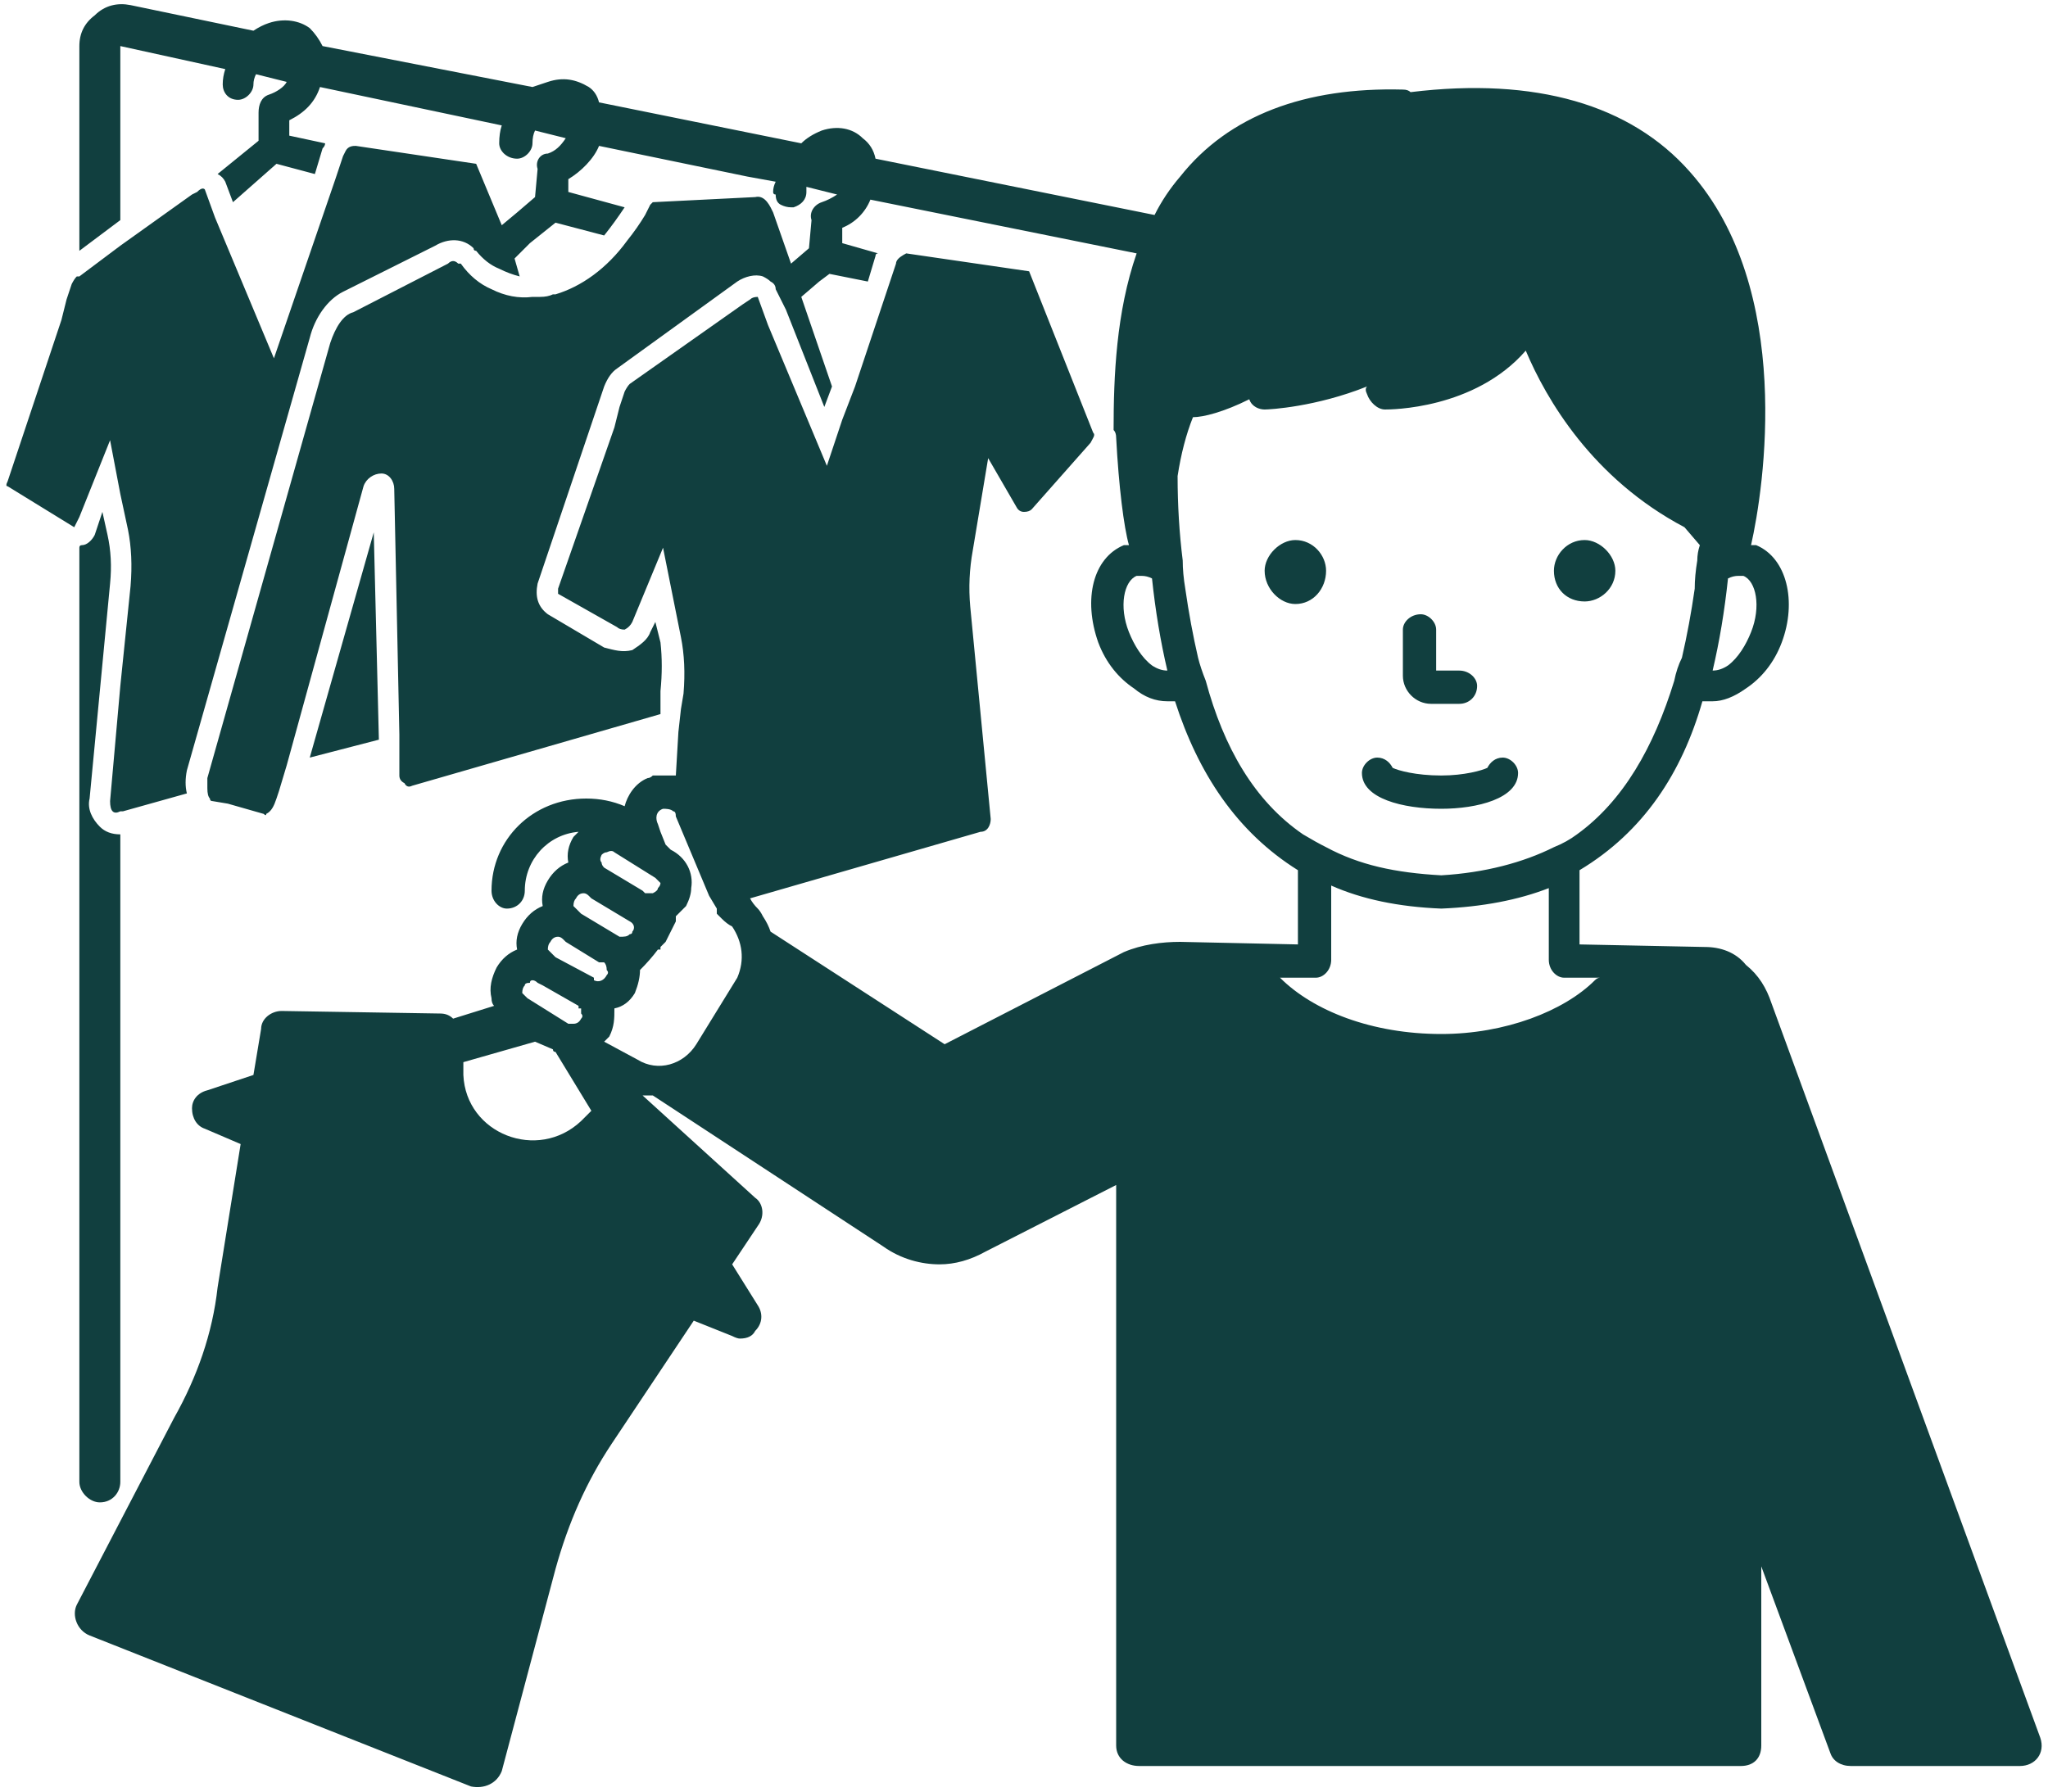 <svg version="1.2" xmlns="http://www.w3.org/2000/svg" viewBox="0 0 80 70" width="80" height="70"><style>.a{fill:#113f3f}</style><path fill-rule="evenodd" class="a" d="m78.9 69h-6.6c-0.4 0-0.7-0.2-0.8-0.5l-2.7-7.3v7c0 0.5-0.3 0.8-0.8 0.8h-11.6-11.9c-0.5 0-0.9-0.3-0.9-0.8v-21.9l-5.1 2.6q-0.9 0.5-1.8 0.5c-0.7 0-1.5-0.2-2.2-0.7l-9-5.9q-0.2 0-0.4 0l4.4 4c0.3 0.2 0.4 0.7 0.1 1.1l-1 1.5 1 1.6c0.2 0.3 0.2 0.7-0.1 1-0.1 0.2-0.3 0.3-0.6 0.3q-0.1 0-0.3-0.1l-1.5-0.6-3.2 4.8c-1 1.5-1.7 3.1-2.2 4.9l-2.1 7.9c-0.2 0.5-0.7 0.7-1.2 0.6l-14.9-5.9c-0.5-0.2-0.7-0.8-0.5-1.2l3.8-7.3c0.9-1.6 1.5-3.3 1.7-5.1l0.9-5.6-1.4-0.6c-0.3-0.1-0.5-0.4-0.5-0.8 0-0.3 0.2-0.6 0.6-0.7l1.8-0.6 0.3-1.8c0-0.4 0.4-0.7 0.8-0.7l6.2 0.1q0.3 0 0.5 0.2l1.6-0.5q-0.1-0.1-0.1-0.3c-0.1-0.4 0-0.8 0.2-1.2q0.3-0.5 0.8-0.7-0.1-0.5 0.2-1 0.3-0.5 0.8-0.7-0.1-0.5 0.2-1 0.3-0.5 0.8-0.7-0.1-0.5 0.2-1 0.1-0.1 0.2-0.2c-1.2 0.1-2.1 1.1-2.1 2.3 0 0.4-0.3 0.7-0.7 0.7-0.3 0-0.6-0.3-0.6-0.7 0-2 1.6-3.6 3.7-3.6q0.8 0 1.5 0.3c0.1-0.4 0.4-0.9 0.9-1.1q0.1 0 0.2-0.1 0.2 0 0.5 0 0.2 0 0.4 0l0.1-1.7 0.1-0.9 0.1-0.6q0.1-1.2-0.1-2.2l-0.7-3.5-1.2 2.9q-0.1 0.2-0.3 0.3-0.2 0-0.3-0.1l-2.3-1.3q0 0 0-0.2l2.2-6.3 0.2-0.8 0.2-0.6q0.1-0.2 0.2-0.3l4.4-3.1 0.3-0.2q0.1-0.1 0.3-0.1l0.4 1.1 2.3 5.5 0.6-1.8 0.5-1.3 1.3-3.9 0.3-0.9q0-0.1 0.1-0.2c0.1-0.1 0.3-0.2 0.3-0.2l4.8 0.7 2.5 6.3c0.1 0.1 0 0.2-0.1 0.4l-2.3 2.6q-0.1 0.1-0.3 0.1-0.2 0-0.3-0.2l-1.1-1.9-0.6 3.6q-0.2 1.1-0.1 2.2l0.8 8.3c0 0.2-0.1 0.5-0.4 0.5l-9 2.6q0.1 0.2 0.3 0.4 0.1 0.1 0.2 0.3 0.2 0.3 0.3 0.6l6.8 4.4 7-3.6c0.7-0.3 1.5-0.4 2.2-0.4l4.6 0.1v-2.9c-2.4-1.5-3.9-3.8-4.8-6.6q-0.1 0-0.3 0-0.7 0-1.3-0.5c-0.6-0.4-1.1-1-1.4-1.8-0.6-1.7-0.2-3.3 1-3.8q0.1 0 0.2 0c-0.2-0.7-0.4-2.3-0.5-4.2q0-0.2-0.1-0.3c0-2.1 0.1-4.6 0.9-6.9l-10.4-2.1c-0.2 0.5-0.6 0.9-1.1 1.1v0.6l1.4 0.4q-0.1 0-0.1 0.1l-0.3 1-1.5-0.3-0.4 0.3-0.7 0.6 1.2 3.5-0.3 0.8-1.5-3.8-0.4-0.8q0-0.2-0.2-0.3-0.1-0.1-0.3-0.2c-0.3-0.1-0.7 0-1 0.2l-4.7 3.4q-0.3 0.2-0.5 0.7l-2.6 7.7c-0.1 0.5 0 0.9 0.4 1.2l2.2 1.3c0.4 0.1 0.7 0.2 1.1 0.1 0.3-0.2 0.6-0.4 0.7-0.7l0.2-0.4 0.2 0.8q0.1 0.9 0 1.9v0.9l-9.7 2.8q-0.2 0.1-0.3-0.1-0.2-0.1-0.2-0.3v-0.8-0.8l-0.2-9.6c0-0.3-0.2-0.6-0.5-0.6-0.3 0-0.6 0.2-0.7 0.5l-3 10.9-0.3 1-0.1 0.3c-0.1 0.3-0.2 0.5-0.4 0.6q0 0.1-0.1 0l-1.4-0.4-0.6-0.1q-0.1 0-0.1-0.1-0.1-0.1-0.1-0.4 0-0.2 0-0.4l4.8-17c0.2-0.6 0.5-1.1 0.9-1.2l3.7-1.9q0.1-0.1 0.2-0.1 0.1 0 0.2 0.1 0 0 0.1 0 0.5 0.7 1.2 1 0.8 0.4 1.6 0.3 0.2 0 0.3 0 0.3 0 0.5-0.1 0 0 0.1 0c1-0.3 2-1 2.8-2.1q0.4-0.5 0.7-1 0.1-0.2 0.2-0.4 0.1-0.1 0.1-0.1l4-0.2c0.4-0.1 0.6 0.4 0.7 0.6l0.7 2 0.7-0.6 0.1-1.1c-0.1-0.3 0.1-0.6 0.4-0.7q0.3-0.1 0.6-0.3l-1.2-0.3q0 0.1 0 0.2c0 0.3-0.2 0.5-0.5 0.6q-0.1 0-0.1 0-0.2 0-0.4-0.1-0.2-0.1-0.2-0.4-0.1 0-0.1-0.1 0-0.2 0.1-0.4 0 0 0 0l-1.1-0.2-5.8-1.2c-0.2 0.5-0.7 1-1.2 1.3v0.5l2.2 0.6q-0.4 0.6-0.8 1.1l-1.9-0.5-1 0.8-0.6 0.6 0.2 0.7q-0.4-0.1-0.8-0.3-0.5-0.2-0.9-0.7-0.1 0-0.1-0.1c-0.4-0.4-1-0.4-1.5-0.1l-3.6 1.8c-0.6 0.3-1.1 1-1.3 1.8l-4.8 16.9q-0.1 0.5 0 0.9l-2.5 0.7q0 0-0.1 0-0.2 0.1-0.3 0-0.1-0.1-0.1-0.4l0.4-4.5 0.4-3.9q0.1-1.2-0.1-2.2l-0.3-1.4-0.4-2.1-1.2 3-0.2 0.4-2.6-1.6q-0.1 0 0-0.2l2.1-6.3 0.2-0.8 0.2-0.6q0.1-0.2 0.2-0.3h0.1l1.6-1.2 2.8-2 0.2-0.1q0.2-0.2 0.3-0.1l0.4 1.1 2.3 5.5 2.4-7 0.3-0.9q0.1-0.2 0.1-0.2c0.1-0.2 0.3-0.2 0.4-0.2l4.7 0.7 1 2.4 0.6-0.5 0.7-0.6 0.1-1.1c-0.1-0.3 0.1-0.6 0.4-0.6 0.3-0.1 0.5-0.3 0.7-0.6l-1.2-0.3q-0.1 0.2-0.1 0.5c0 0.3-0.3 0.6-0.6 0.6-0.4 0-0.7-0.3-0.7-0.6q0-0.4 0.1-0.7l-7.1-1.5c-0.2 0.6-0.6 1-1.2 1.3v0.6l1.4 0.3q0 0.1-0.1 0.2l-0.3 1-1.5-0.4-1.7 1.5-0.3-0.8q-0.1-0.2-0.3-0.3l1.6-1.3v-1.1c0-0.3 0.1-0.6 0.4-0.7 0.3-0.1 0.6-0.3 0.7-0.5l-1.2-0.3q-0.1 0.2-0.1 0.4c0 0.3-0.3 0.6-0.6 0.6-0.4 0-0.6-0.3-0.6-0.6q0-0.3 0.1-0.6l-4.1-0.9v6.8l-1.6 1.2v-8c0-0.5 0.2-0.9 0.6-1.2 0.4-0.4 0.9-0.5 1.4-0.4l4.8 1q0.3-0.2 0.6-0.3c0.6-0.2 1.2-0.1 1.6 0.2q0.3 0.3 0.5 0.7l8.2 1.6q0.3-0.1 0.6-0.2c0.6-0.2 1.1-0.1 1.6 0.2q0.3 0.2 0.4 0.6l7.9 1.6q0.3-0.3 0.8-0.5c0.6-0.2 1.2-0.1 1.6 0.3q0.4 0.3 0.5 0.8l10.9 2.2q0.4-0.8 1-1.5c1.9-2.4 4.9-3.5 8.7-3.4q0.2 0 0.3 0.1c4.9-0.6 8.6 0.5 10.9 3.1 4.1 4.6 2.9 12.4 2.4 14.6q0.1 0 0.2 0c1.2 0.5 1.6 2.2 1 3.8-0.3 0.8-0.8 1.4-1.4 1.8q-0.7 0.5-1.3 0.5-0.2 0-0.4 0c-0.8 2.8-2.3 5.1-4.8 6.6v2.9l4.9 0.1c0.6 0 1.2 0.2 1.6 0.7q0 0 0 0c0.5 0.4 0.8 0.9 1 1.5l10.5 28.7c0.2 0.6-0.2 1.1-0.8 1.1zm-74.6-46.2l-0.8 8.4c-0.1 0.4 0.1 0.8 0.4 1.1q0.3 0.3 0.8 0.3 0 0 0 0v25.3c0 0.4-0.3 0.8-0.8 0.8-0.4 0-0.8-0.4-0.8-0.8v-36.5q0-0.1 0.1-0.1c0.2 0 0.4-0.2 0.5-0.4l0.3-0.9 0.2 0.9q0.2 0.9 0.1 1.9zm46.6 9.8q0.5 0.3 0.9 0.5c1.3 0.7 2.7 1 4.5 1.1 1.7-0.1 3.2-0.5 4.4-1.1q0.5-0.2 0.9-0.5c1.8-1.3 3-3.4 3.8-6q0.1-0.5 0.3-0.9 0.3-1.3 0.5-2.7 0-0.5 0.1-1.1 0-0.3 0.1-0.6l-0.6-0.7c-3.6-1.9-5.4-5-6.2-6.9-2 2.3-5.3 2.3-5.5 2.3-0.3 0-0.6-0.3-0.7-0.6q-0.1-0.2 0-0.3c-2 0.8-3.8 0.9-4 0.9-0.2 0-0.5-0.1-0.6-0.4-1 0.5-1.8 0.7-2.2 0.7q-0.4 1-0.6 2.3 0 1.7 0.2 3.3 0 0.5 0.1 1.1 0.2 1.4 0.5 2.7 0.1 0.4 0.3 0.9c0.7 2.6 1.9 4.7 3.8 6zm-36.3-11.8l0.2 8.1-2.7 0.7zm36 2.8c-0.6 0-1.2-0.6-1.2-1.3 0-0.6 0.6-1.2 1.2-1.2 0.7 0 1.2 0.6 1.2 1.2 0 0.7-0.5 1.3-1.2 1.3zm16.3 2.6q0.3 0 0.6-0.2c0.4-0.3 0.7-0.8 0.9-1.3 0.4-1 0.2-2-0.3-2.2q-0.1 0-0.2 0-0.2 0-0.4 0.1-0.2 1.9-0.6 3.6zm-21.3 0q-0.4-1.7-0.6-3.6-0.2-0.1-0.4-0.1-0.1 0-0.2 0c-0.5 0.2-0.7 1.2-0.3 2.2 0.2 0.5 0.5 1 0.9 1.3q0.3 0.2 0.6 0.2zm-22.1 7.5q0 0.1 0.1 0.2l1.5 0.9 0.1 0.1q0 0 0.1 0 0.1 0 0.2 0 0.2-0.1 0.2-0.2 0.1-0.1 0.1-0.2-0.1-0.1-0.2-0.2 0 0 0 0 0 0 0 0l-1.6-1q-0.1-0.1-0.3 0-0.1 0-0.2 0.1-0.1 0.2 0 0.3zm-1.1 1.7q0.1 0.1 0.2 0.2l0.1 0.1 1.5 0.9c0.2 0 0.3 0 0.4-0.1q0 0 0 0 0.1 0 0.1-0.1c0.1-0.1 0.1-0.3-0.1-0.4l-1.5-0.9-0.1-0.1q-0.1-0.1-0.2-0.1-0.2 0-0.3 0.2-0.1 0.1-0.1 0.3zm-2 3.4q0.1 0.1 0.2 0.2l1.6 1q0 0 0 0 0.1 0 0.2 0 0 0 0 0 0.2 0 0.3-0.2 0.1-0.1 0-0.2 0-0.1 0-0.2-0.1 0-0.1 0 0 0 0-0.1l-1.4-0.8-0.2-0.1q-0.1-0.1-0.2-0.1 0 0 0 0-0.1 0-0.1 0.1-0.2 0-0.2 0.1-0.1 0.1-0.1 0.3zm2.7 4.6l-1.4-2.3q-0.1 0-0.1-0.1l-0.7-0.3-2.8 0.8v0.5c0.1 2.3 2.9 3.4 4.6 1.8zm0.6-5.3q0.1-0.1 0-0.2 0-0.2-0.1-0.3h-0.2l-1.3-0.8-0.1-0.1q-0.1-0.1-0.2-0.1-0.2 0-0.3 0.2-0.1 0.1-0.1 0.3 0.1 0.1 0.2 0.2l0.1 0.1 1.5 0.8v0.1c0.2 0.1 0.4 0 0.5-0.2zm4.9-1.9q-0.2-0.1-0.4-0.3 0 0 0 0-0.1-0.1-0.2-0.2v-0.2l-0.3-0.5-1.3-3.1q0-0.2-0.1-0.2c-0.1-0.1-0.3-0.1-0.4-0.1-0.3 0.1-0.3 0.4-0.2 0.6l0.1 0.3 0.2 0.5 0.1 0.1 0.1 0.1c0.6 0.3 0.9 0.9 0.8 1.5q0 0.3-0.2 0.7-0.2 0.2-0.4 0.4 0 0.1 0 0.2-0.1 0.2-0.2 0.4-0.1 0.2-0.2 0.4-0.1 0.1-0.2 0.2 0 0.1 0 0.1 0 0-0.1 0-0.3 0.4-0.7 0.8 0 0.4-0.2 0.9-0.3 0.5-0.8 0.6c0 0.4 0 0.7-0.2 1.1q-0.1 0.1-0.2 0.2l1.3 0.7c0.8 0.5 1.8 0.2 2.3-0.6l1.6-2.6c0.3-0.7 0.2-1.4-0.2-2zm33.3-12.7c-0.7 0-1.2-0.5-1.2-1.2 0-0.6 0.5-1.2 1.2-1.2 0.6 0 1.2 0.6 1.2 1.2 0 0.7-0.6 1.2-1.2 1.2zm0.6 14.7h-1.4c-0.3 0-0.6-0.3-0.6-0.7v-2.8q-1.8 0.7-4.2 0.8-2.5-0.1-4.3-0.9v2.9c0 0.4-0.3 0.7-0.6 0.7h-1.4c1.3 1.3 3.6 2.2 6.3 2.2 2.5 0 4.8-0.9 6-2.1q0.1-0.1 0.2-0.1zm-7.7-11.8v-1.8c0-0.3 0.3-0.6 0.7-0.6 0.3 0 0.6 0.3 0.6 0.6v1.6h0.9c0.4 0 0.7 0.3 0.7 0.6 0 0.4-0.3 0.7-0.7 0.7h-1.1c-0.6 0-1.1-0.5-1.1-1.1zm-1.6 3.8c0-0.3 0.3-0.6 0.6-0.6 0.3 0 0.5 0.2 0.6 0.4 0.2 0.1 0.9 0.3 1.9 0.3 0.9 0 1.6-0.2 1.8-0.3 0.1-0.2 0.3-0.4 0.6-0.4 0.3 0 0.6 0.3 0.6 0.6 0 1-1.6 1.4-3 1.4-1.5 0-3.1-0.4-3.1-1.4z"/></svg>